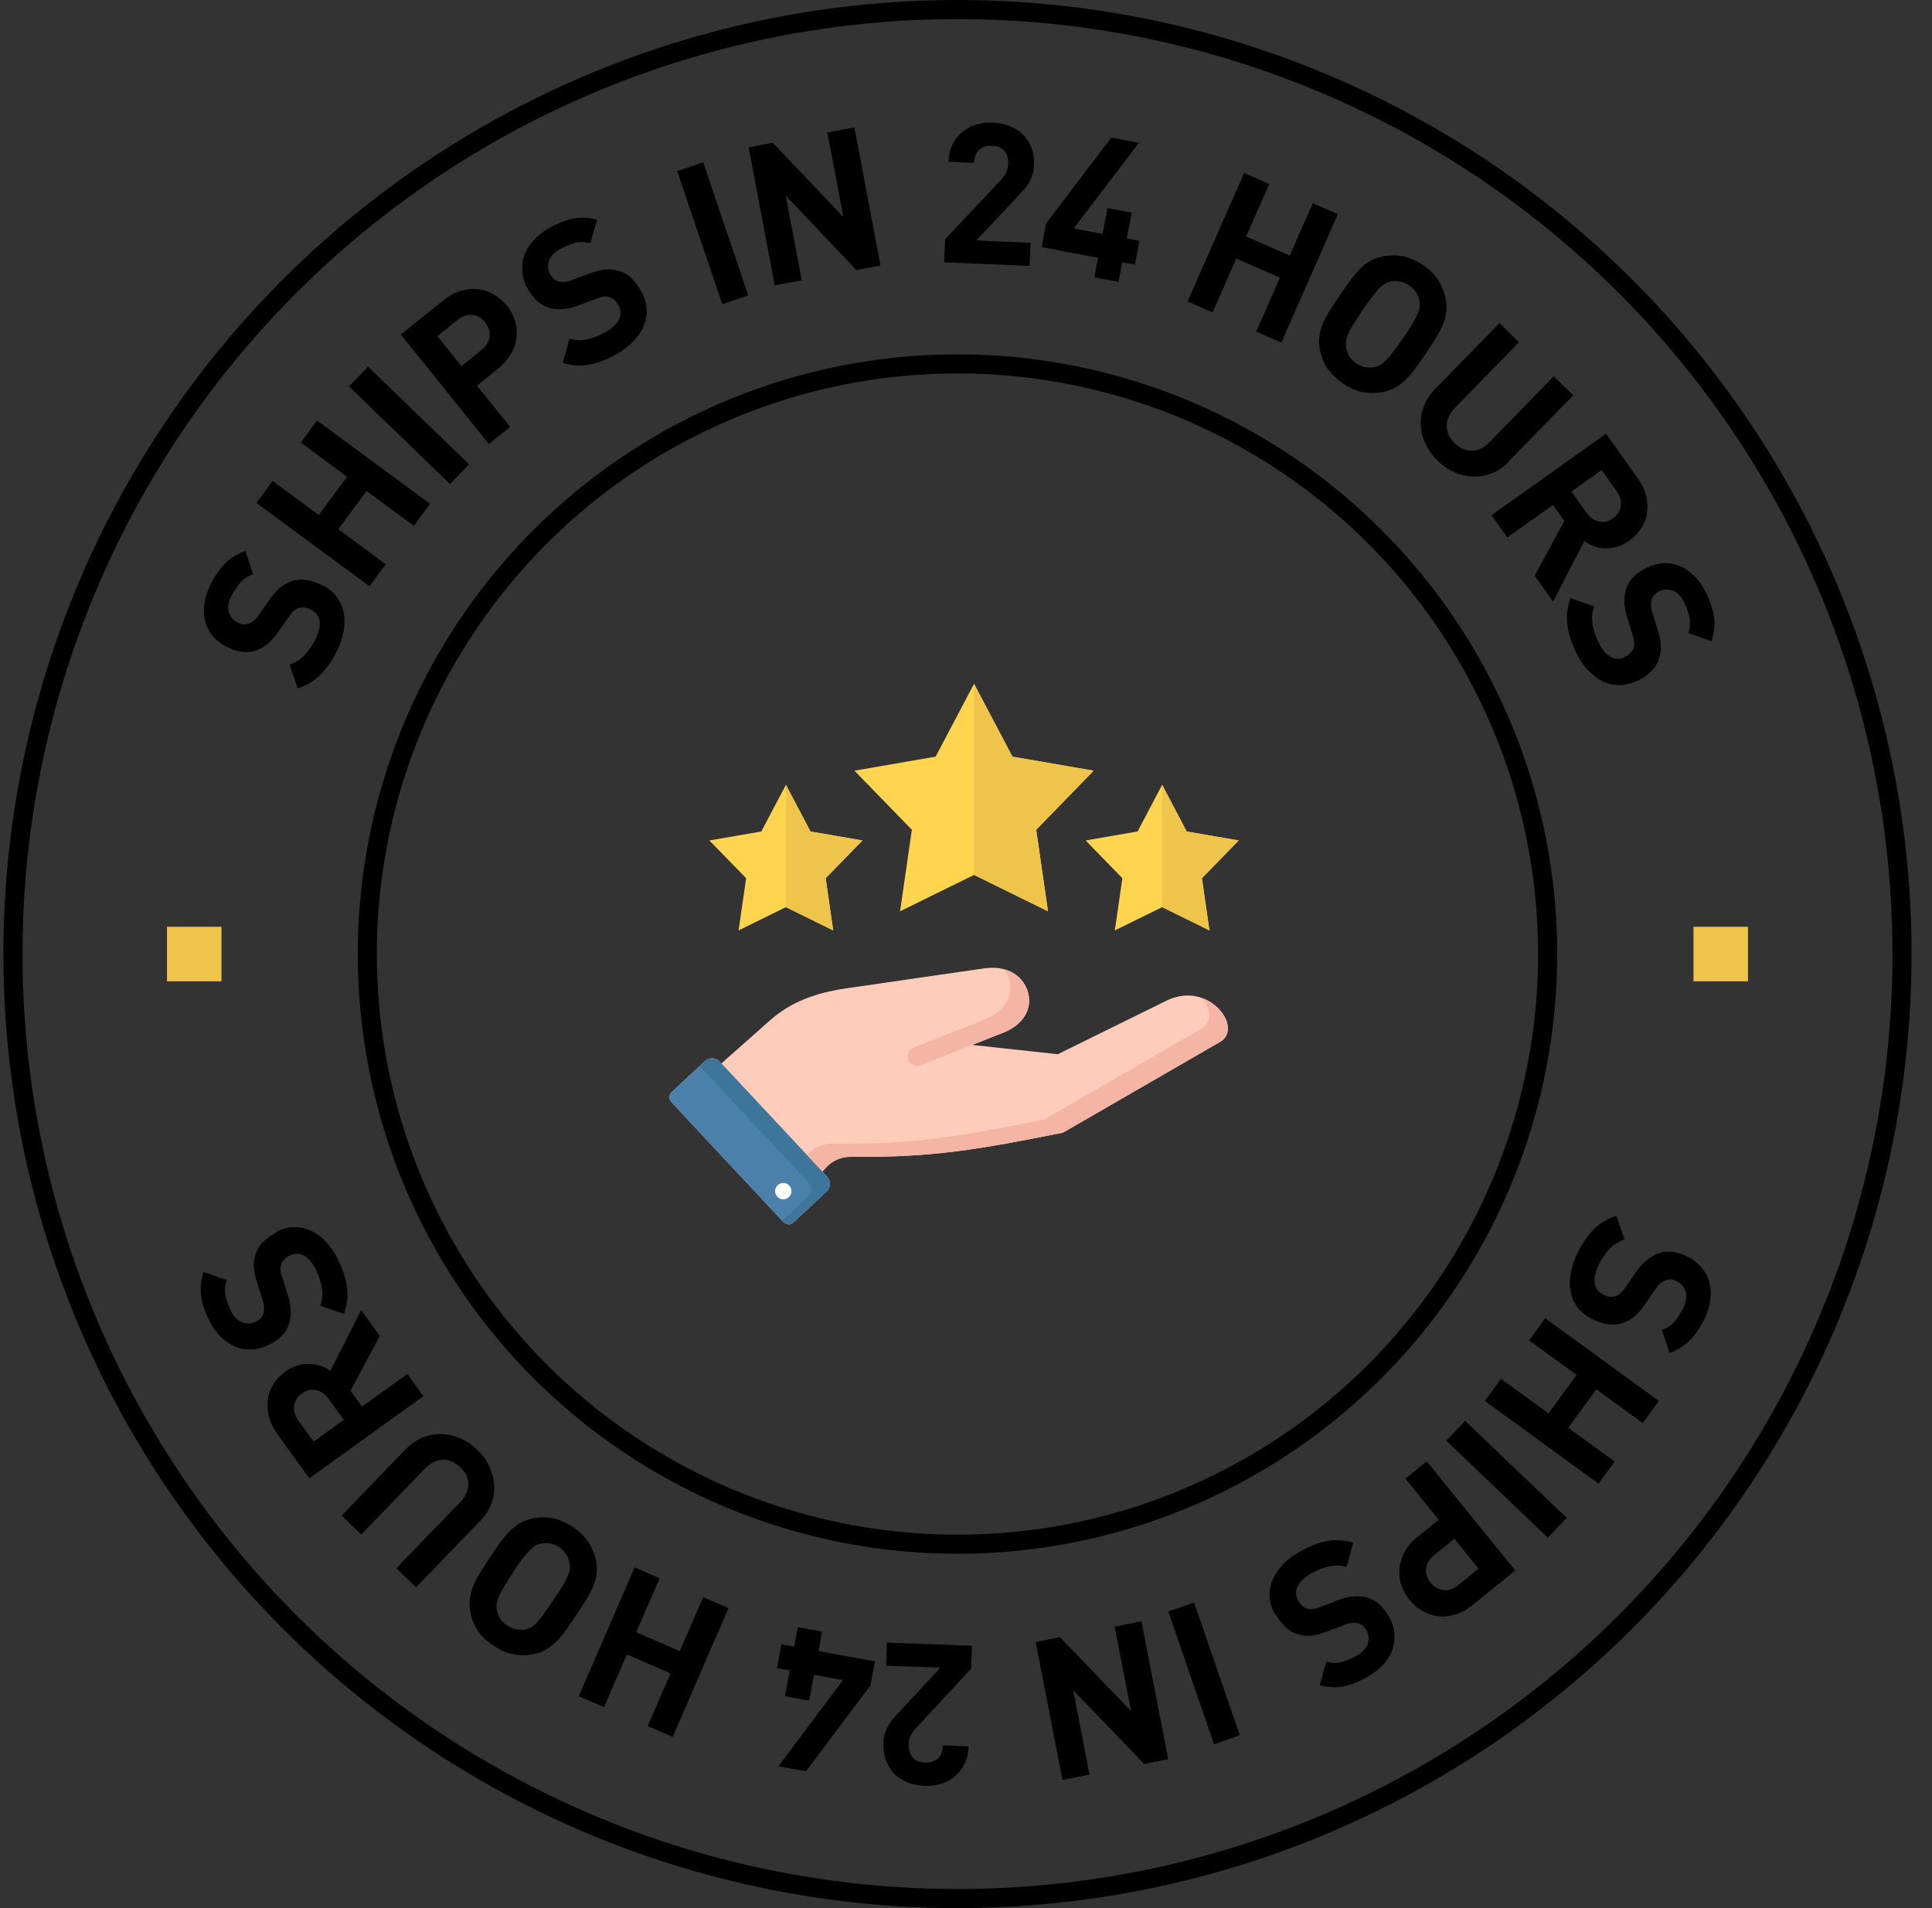 <svg xmlns="http://www.w3.org/2000/svg" fill="none" viewBox="0 0 81 80" height="80" width="81">
<rect x="0" y="0" width="81" height="80" fill="#333333" stroke="none"/>
<circle stroke-width="0.8" stroke="black" r="24.743" cy="40" cx="40.143"></circle>
<path fill="#FFCCBC" d="M51.345 42.633C51.014 42.014 50.036 41.397 48.895 41.96L44.347 44.2L40.761 43.81L42.065 43.296C42.814 43.002 43.225 42.422 43.136 41.782C43.087 41.425 42.894 41.097 42.606 40.88C42.364 40.698 41.933 40.503 41.249 40.602L35.523 41.431C34.569 41.57 33.34 41.847 32.297 42.768L30.246 44.584C30.245 44.585 30.244 44.586 30.243 44.587L30.168 44.506C30.005 44.331 29.728 44.323 29.555 44.486L28.162 45.786C28.042 45.898 28.035 46.085 28.147 46.205L32.848 51.239C32.96 51.358 33.147 51.365 33.267 51.253L34.66 49.952C34.835 49.79 34.844 49.513 34.681 49.338L34.48 49.121C34.483 49.119 34.486 49.116 34.489 49.113L34.616 48.97C34.9 48.655 35.262 48.497 35.685 48.501C39.106 48.541 41.074 48.184 44.538 47.494C44.554 47.491 44.569 47.485 44.583 47.477L51.158 43.68C51.505 43.48 51.578 43.069 51.345 42.633Z"></path>
<path fill="#FFD550" d="M40.837 28.667L42.448 31.724L45.852 32.312L43.444 34.789L43.937 38.207L40.837 36.682L37.737 38.207L38.23 34.789L35.822 32.312L39.226 31.724L40.837 28.667Z"></path>
<path fill="#FFD550" d="M48.724 32.905L47.693 34.86L45.515 35.237L47.056 36.821L46.74 39.009L48.724 38.033L50.707 39.009L50.391 36.821L51.933 35.237L49.754 34.862L48.724 32.905Z"></path>
<path fill="#FFD550" d="M32.95 32.905L33.98 34.86L36.159 35.237L34.617 36.821L34.932 39.009L32.95 38.033L30.966 39.009L31.282 36.821L29.741 35.237L31.918 34.862L32.95 32.905Z"></path>
<path fill="#4A80AA" d="M34.681 49.338L30.168 44.506C30.005 44.331 29.728 44.323 29.555 44.486L28.162 45.786C28.042 45.898 28.035 46.085 28.147 46.205L32.848 51.239C32.96 51.358 33.147 51.365 33.267 51.253L34.66 49.952C34.835 49.79 34.844 49.513 34.681 49.338Z"></path>
<path fill="#3E759B" d="M34.681 49.338L30.168 44.506C30.005 44.331 29.728 44.323 29.554 44.486L29.328 44.698C29.343 44.71 29.357 44.723 29.371 44.737L33.884 49.569C34.046 49.744 34.038 50.021 33.862 50.183L32.794 51.181L32.848 51.239C32.96 51.358 33.147 51.365 33.267 51.253L34.66 49.952C34.835 49.79 34.843 49.513 34.681 49.338Z"></path>
<path fill="white" d="M32.839 50.284C33.029 50.284 33.183 50.13 33.183 49.94C33.183 49.752 33.029 49.597 32.839 49.597C32.65 49.597 32.496 49.752 32.496 49.94C32.496 50.13 32.65 50.284 32.839 50.284Z" clip-rule="evenodd" fill-rule="evenodd"></path>
<path fill="#F4B5A4" d="M42.351 41.23C42.44 41.87 42.029 42.45 41.279 42.745L38.309 43.917C38.093 44.002 37.994 44.254 38.096 44.463C38.187 44.653 38.408 44.739 38.604 44.662L42.065 43.296C42.815 43.002 43.225 42.422 43.137 41.782C43.088 41.425 42.894 41.097 42.606 40.88C42.49 40.793 42.331 40.703 42.122 40.644C42.242 40.818 42.322 41.019 42.351 41.23Z"></path>
<path fill="#F4B5A4" d="M51.345 42.633C51.177 42.318 50.84 42.004 50.4 41.845C50.463 41.922 50.517 42.002 50.559 42.081C50.792 42.517 50.719 42.928 50.372 43.128L43.797 46.925C43.784 46.934 43.768 46.939 43.753 46.943C40.288 47.632 38.321 47.99 34.9 47.95C34.476 47.946 34.114 48.103 33.83 48.419L33.827 48.423L34.48 49.121C34.483 49.119 34.486 49.116 34.489 49.113L34.616 48.97C34.9 48.655 35.262 48.497 35.685 48.501C39.106 48.541 41.074 48.184 44.538 47.494C44.554 47.491 44.569 47.485 44.583 47.477L51.158 43.68C51.504 43.48 51.578 43.069 51.345 42.633V42.633Z"></path>
<path fill="#EFC44B" d="M42.448 31.724L40.837 28.667V36.682L43.937 38.207L43.444 34.789L45.853 32.312L42.448 31.724Z"></path>
<path fill="#EFC44B" d="M50.707 39.009L50.391 36.821L51.933 35.237L49.754 34.862L48.724 32.905V38.033L50.707 39.009Z"></path>
<path fill="#EFC44B" d="M34.933 39.009L34.617 36.821L36.159 35.237L33.98 34.862L32.95 32.905V38.033L34.933 39.009Z"></path>
<circle stroke-width="0.8" stroke="black" r="39.6" cy="40" cx="40.143"></circle>
<g clip-path="url(#clip0_637_5089)">
<path fill="black" d="M66.762 55.305C66.505 55.181 66.299 55.016 66.15 54.825C66.001 54.627 65.902 54.412 65.852 54.164C65.802 53.916 65.802 53.659 65.852 53.386C65.902 53.113 65.993 52.832 66.125 52.559C66.324 52.154 66.547 51.823 66.803 51.558C67.06 51.294 67.382 51.095 67.771 50.971L68.11 51.964C67.862 52.046 67.647 52.187 67.473 52.369C67.299 52.551 67.159 52.766 67.035 53.014C66.886 53.328 66.828 53.593 66.861 53.808C66.894 54.023 67.018 54.18 67.233 54.288C67.415 54.379 67.589 54.395 67.754 54.337C67.829 54.304 67.895 54.263 67.953 54.213C68.011 54.164 68.077 54.073 68.168 53.949L68.573 53.361C68.722 53.138 68.879 52.964 69.028 52.84C69.177 52.716 69.342 52.617 69.516 52.551C69.88 52.419 70.294 52.46 70.74 52.683C70.98 52.799 71.17 52.948 71.327 53.13C71.484 53.312 71.592 53.51 71.658 53.742C71.724 53.973 71.741 54.213 71.708 54.486C71.675 54.751 71.592 55.032 71.451 55.313C71.269 55.677 71.071 55.975 70.839 56.206C70.608 56.43 70.327 56.603 69.996 56.728L69.673 55.76C69.913 55.677 70.103 55.545 70.236 55.371C70.368 55.197 70.484 55.024 70.567 54.85C70.699 54.569 70.74 54.337 70.666 54.139C70.6 53.94 70.475 53.8 70.294 53.709C70.227 53.676 70.153 53.651 70.079 53.643C70.004 53.634 69.921 53.643 69.847 53.667C69.772 53.7 69.698 53.742 69.624 53.8C69.549 53.858 69.483 53.94 69.409 54.048L69.003 54.635C68.846 54.858 68.706 55.04 68.557 55.164C68.416 55.288 68.259 55.388 68.094 55.446C67.895 55.528 67.688 55.553 67.465 55.528C67.242 55.504 67.018 55.429 66.778 55.313L66.762 55.305Z"></path>
<path fill="black" d="M62.932 57.811L64.925 59.258L66.1 57.646L64.107 56.198L64.785 55.272L69.549 58.737L68.871 59.664L66.927 58.249L65.752 59.862L67.696 61.277L67.018 62.203L62.254 58.737L62.932 57.811Z"></path>
<path fill="black" d="M61.427 59.573L65.686 63.642L64.892 64.469L60.633 60.4L61.427 59.573Z"></path>
<path fill="black" d="M59.094 67.074C58.937 66.884 58.821 66.669 58.747 66.446C58.672 66.214 58.648 65.983 58.672 65.751C58.697 65.519 58.772 65.288 58.896 65.056C59.02 64.825 59.202 64.618 59.442 64.428L60.318 63.716L58.92 61.996L59.814 61.268L63.527 65.842L61.757 67.281C61.526 67.471 61.278 67.604 61.03 67.686C60.781 67.761 60.542 67.794 60.302 67.761C60.07 67.736 59.847 67.662 59.64 67.546C59.433 67.43 59.251 67.273 59.094 67.082V67.074ZM59.979 66.355C60.136 66.545 60.318 66.644 60.525 66.669C60.74 66.686 60.947 66.619 61.154 66.446L61.989 65.767L60.972 64.519L60.136 65.197C59.929 65.362 59.814 65.552 59.789 65.759C59.764 65.966 59.83 66.165 59.979 66.355Z"></path>
<path fill="black" d="M53.462 67.695C53.321 67.447 53.238 67.198 53.23 66.95C53.214 66.702 53.255 66.471 53.354 66.239C53.453 66.007 53.594 65.792 53.784 65.594C53.974 65.395 54.206 65.213 54.479 65.064C54.868 64.841 55.24 64.692 55.604 64.618C55.968 64.543 56.34 64.56 56.737 64.676L56.456 65.693C56.199 65.627 55.951 65.619 55.703 65.677C55.455 65.734 55.215 65.834 54.983 65.966C54.686 66.14 54.487 66.322 54.396 66.52C54.305 66.719 54.322 66.917 54.438 67.124C54.537 67.298 54.669 67.413 54.835 67.455C54.917 67.471 54.992 67.48 55.066 67.463C55.141 67.447 55.248 67.422 55.389 67.364L56.05 67.107C56.299 67.008 56.522 66.95 56.72 66.934C56.919 66.917 57.109 66.934 57.283 66.967C57.663 67.066 57.969 67.331 58.226 67.761C58.358 67.992 58.432 68.224 58.457 68.456C58.482 68.695 58.457 68.919 58.383 69.142C58.308 69.365 58.184 69.58 58.002 69.779C57.82 69.977 57.597 70.159 57.316 70.316C56.96 70.515 56.629 70.647 56.315 70.705C56.001 70.763 55.67 70.746 55.331 70.656L55.604 69.671C55.852 69.737 56.075 69.737 56.29 69.671C56.505 69.605 56.687 69.522 56.861 69.431C57.126 69.283 57.291 69.101 57.349 68.902C57.407 68.704 57.382 68.513 57.283 68.34C57.241 68.274 57.2 68.216 57.142 68.166C57.084 68.116 57.018 68.075 56.935 68.058C56.853 68.042 56.77 68.034 56.679 68.042C56.588 68.05 56.48 68.075 56.365 68.125L55.703 68.381C55.447 68.48 55.223 68.546 55.041 68.571C54.851 68.596 54.669 68.588 54.495 68.538C54.289 68.497 54.099 68.398 53.933 68.249C53.768 68.1 53.619 67.918 53.486 67.686L53.462 67.695Z"></path>
<path fill="black" d="M50.062 67.19L51.981 72.756L50.898 73.129L48.979 67.562L50.062 67.19Z"></path>
<path fill="black" d="M44.447 68.646L47.424 71.747L46.73 68.199L47.855 67.976L48.979 73.757L47.97 73.956L44.993 70.862L45.679 74.402L44.546 74.626L43.421 68.844L44.43 68.646H44.447Z"></path>
<path fill="black" d="M40.749 68.993L40.716 69.961L38.425 72.434C38.31 72.558 38.227 72.674 38.177 72.773C38.128 72.872 38.095 72.996 38.095 73.137C38.095 73.36 38.144 73.534 38.26 73.674C38.376 73.815 38.55 73.889 38.781 73.898C38.872 73.898 38.955 73.898 39.046 73.873C39.128 73.848 39.211 73.815 39.285 73.757C39.36 73.699 39.418 73.625 39.459 73.534C39.501 73.443 39.525 73.319 39.534 73.178L40.609 73.219C40.601 73.492 40.543 73.732 40.444 73.939C40.344 74.146 40.212 74.32 40.047 74.468C39.881 74.617 39.682 74.716 39.468 74.783C39.244 74.849 39.013 74.882 38.756 74.874C38.5 74.865 38.26 74.816 38.045 74.725C37.83 74.634 37.64 74.518 37.491 74.361C37.342 74.212 37.226 74.022 37.143 73.807C37.061 73.592 37.028 73.352 37.036 73.087C37.036 72.947 37.061 72.814 37.094 72.707C37.127 72.591 37.168 72.483 37.226 72.384C37.284 72.285 37.35 72.177 37.433 72.078C37.516 71.979 37.607 71.871 37.714 71.764L39.426 69.919L37.152 69.837L37.185 68.869L40.766 69.001L40.749 68.993Z"></path>
<path fill="black" d="M33.298 69.043L33.447 68.224L34.464 68.406L34.315 69.225L36.68 69.655L36.498 70.656L33.794 74.262L32.636 74.055L35.341 70.441L34.125 70.217L33.926 71.301L32.909 71.119L33.108 70.035L32.578 69.936L32.76 68.935L33.289 69.034L33.298 69.043Z"></path>
<path fill="black" d="M27.657 66.173L26.672 68.431L28.5 69.225L29.485 66.967L30.543 67.422L28.203 72.823L27.152 72.368L28.111 70.159L26.284 69.365L25.324 71.574L24.266 71.119L26.606 65.718L27.657 66.173Z"></path>
<path fill="black" d="M20.544 65.296C20.701 65.065 20.842 64.85 20.974 64.668C21.107 64.486 21.239 64.32 21.379 64.188C21.52 64.047 21.661 63.94 21.818 63.849C21.975 63.758 22.157 63.7 22.364 63.658C22.637 63.601 22.91 63.601 23.183 63.658C23.455 63.708 23.728 63.832 24.018 64.022C24.299 64.213 24.522 64.428 24.671 64.659C24.82 64.891 24.928 65.147 24.985 65.42C25.027 65.627 25.035 65.817 25.01 65.999C24.985 66.173 24.936 66.355 24.861 66.528C24.787 66.702 24.688 66.892 24.572 67.083C24.456 67.273 24.316 67.488 24.158 67.719C24.001 67.951 23.861 68.158 23.728 68.348C23.596 68.53 23.464 68.695 23.323 68.828C23.183 68.96 23.042 69.076 22.885 69.167C22.728 69.258 22.546 69.324 22.339 69.357C22.066 69.415 21.793 69.415 21.52 69.357C21.247 69.308 20.966 69.183 20.685 68.993C20.404 68.803 20.18 68.596 20.031 68.365C19.882 68.133 19.775 67.885 19.725 67.604C19.684 67.397 19.676 67.207 19.701 67.025C19.725 66.851 19.775 66.669 19.841 66.487C19.916 66.305 20.015 66.123 20.131 65.933C20.246 65.743 20.387 65.528 20.544 65.296ZM21.503 65.941C21.346 66.173 21.222 66.371 21.131 66.528C21.04 66.686 20.966 66.826 20.916 66.942C20.867 67.058 20.834 67.149 20.825 67.231C20.817 67.314 20.817 67.397 20.825 67.48C20.842 67.604 20.883 67.719 20.958 67.844C21.032 67.959 21.131 68.067 21.264 68.15C21.396 68.24 21.528 68.29 21.669 68.315C21.809 68.34 21.934 68.332 22.058 68.307C22.14 68.29 22.215 68.257 22.281 68.216C22.355 68.174 22.43 68.108 22.512 68.017C22.595 67.926 22.695 67.811 22.802 67.662C22.91 67.513 23.042 67.323 23.199 67.091C23.356 66.859 23.48 66.661 23.579 66.504C23.679 66.347 23.745 66.214 23.794 66.098C23.844 65.983 23.869 65.892 23.886 65.809C23.894 65.726 23.894 65.644 23.886 65.561C23.861 65.437 23.819 65.313 23.753 65.189C23.687 65.073 23.579 64.965 23.447 64.874C23.315 64.783 23.183 64.734 23.042 64.709C22.901 64.684 22.777 64.701 22.653 64.725C22.57 64.742 22.496 64.775 22.43 64.816C22.355 64.858 22.281 64.924 22.198 65.007C22.116 65.089 22.016 65.213 21.901 65.354C21.785 65.503 21.652 65.693 21.495 65.925L21.503 65.941Z"></path>
<path fill="black" d="M17.013 60.764C17.228 60.54 17.468 60.375 17.724 60.267C17.981 60.168 18.245 60.119 18.51 60.127C18.775 60.135 19.04 60.193 19.296 60.301C19.552 60.408 19.792 60.574 20.007 60.78C20.222 60.987 20.396 61.227 20.512 61.475C20.628 61.731 20.702 61.988 20.718 62.252C20.735 62.517 20.694 62.782 20.603 63.038C20.512 63.295 20.355 63.543 20.131 63.766L17.443 66.553L16.616 65.751L19.279 62.997C19.519 62.749 19.635 62.501 19.635 62.236C19.635 61.971 19.527 61.731 19.296 61.516C19.073 61.301 18.825 61.194 18.56 61.202C18.295 61.21 18.047 61.334 17.807 61.583L15.144 64.337L14.325 63.543L17.013 60.755V60.764Z"></path>
<path fill="black" d="M15.929 56L14.697 58.307L15.176 58.977L17.079 57.604L17.749 58.539L12.968 61.98L11.62 60.11C11.446 59.87 11.331 59.622 11.273 59.374C11.215 59.126 11.198 58.886 11.231 58.655C11.264 58.423 11.347 58.216 11.471 58.018C11.595 57.819 11.761 57.654 11.967 57.505C12.141 57.381 12.306 57.298 12.472 57.249C12.637 57.199 12.803 57.174 12.968 57.182C13.133 57.191 13.291 57.215 13.44 57.265C13.588 57.315 13.729 57.389 13.853 57.472L15.143 54.925L15.921 56.008L15.929 56ZM12.654 58.431C12.464 58.564 12.356 58.737 12.331 58.944C12.306 59.151 12.364 59.358 12.513 59.564L13.15 60.441L14.415 59.531L13.779 58.655C13.63 58.448 13.456 58.324 13.249 58.282C13.043 58.241 12.844 58.291 12.662 58.423L12.654 58.431Z"></path>
<path fill="black" d="M11.612 51.633C11.868 51.509 12.125 51.443 12.365 51.451C12.613 51.451 12.845 51.509 13.068 51.616C13.291 51.724 13.498 51.881 13.688 52.088C13.878 52.294 14.044 52.534 14.176 52.816C14.375 53.221 14.499 53.601 14.548 53.965C14.598 54.329 14.556 54.701 14.424 55.09L13.432 54.751C13.514 54.503 13.539 54.246 13.498 53.998C13.457 53.75 13.374 53.502 13.258 53.262C13.109 52.948 12.935 52.741 12.745 52.642C12.555 52.543 12.348 52.543 12.142 52.642C11.96 52.733 11.835 52.857 11.786 53.022C11.761 53.105 11.753 53.179 11.761 53.254C11.761 53.328 11.794 53.436 11.844 53.585L12.059 54.263C12.142 54.519 12.183 54.743 12.191 54.941C12.199 55.14 12.175 55.33 12.117 55.504C12.001 55.876 11.711 56.173 11.265 56.389C11.025 56.504 10.793 56.57 10.553 56.579C10.314 56.587 10.09 56.554 9.867 56.463C9.652 56.372 9.445 56.231 9.255 56.049C9.065 55.859 8.899 55.619 8.759 55.338C8.577 54.974 8.469 54.627 8.428 54.312C8.387 53.99 8.428 53.667 8.535 53.328L9.503 53.667C9.429 53.907 9.412 54.139 9.462 54.354C9.511 54.569 9.586 54.759 9.668 54.933C9.801 55.206 9.966 55.379 10.165 55.446C10.363 55.512 10.553 55.504 10.735 55.413C10.802 55.379 10.868 55.338 10.917 55.28C10.967 55.231 11.008 55.156 11.041 55.082C11.066 54.999 11.075 54.916 11.075 54.825C11.075 54.734 11.05 54.627 11.008 54.503L10.793 53.825C10.711 53.568 10.661 53.337 10.645 53.146C10.628 52.956 10.653 52.774 10.711 52.609C10.768 52.402 10.876 52.22 11.033 52.063C11.19 51.906 11.389 51.773 11.629 51.649L11.612 51.633Z"></path>
<path fill="black" d="M13.506 24.529C13.762 24.654 13.969 24.819 14.11 25.017C14.258 25.216 14.358 25.431 14.407 25.679C14.457 25.919 14.457 26.184 14.407 26.457C14.358 26.73 14.267 27.011 14.134 27.284C13.936 27.681 13.704 28.012 13.448 28.276C13.192 28.541 12.869 28.731 12.48 28.863L12.141 27.863C12.389 27.78 12.604 27.639 12.778 27.457C12.952 27.275 13.092 27.06 13.216 26.82C13.373 26.506 13.431 26.25 13.398 26.035C13.365 25.82 13.241 25.663 13.026 25.555C12.844 25.464 12.671 25.448 12.505 25.497C12.431 25.53 12.364 25.572 12.307 25.621C12.249 25.671 12.182 25.762 12.092 25.886L11.686 26.465C11.537 26.688 11.38 26.862 11.231 26.986C11.082 27.11 10.917 27.209 10.743 27.267C10.38 27.399 9.966 27.35 9.519 27.127C9.28 27.011 9.089 26.862 8.932 26.68C8.775 26.498 8.667 26.291 8.61 26.068C8.543 25.836 8.535 25.596 8.568 25.323C8.601 25.059 8.692 24.778 8.833 24.496C9.015 24.133 9.222 23.835 9.445 23.611C9.677 23.388 9.958 23.214 10.289 23.099L10.611 24.075C10.371 24.157 10.181 24.29 10.049 24.455C9.908 24.629 9.801 24.802 9.71 24.968C9.569 25.241 9.536 25.481 9.602 25.679C9.668 25.878 9.792 26.018 9.974 26.109C10.04 26.142 10.115 26.167 10.189 26.175C10.264 26.184 10.346 26.175 10.421 26.151C10.495 26.117 10.57 26.076 10.644 26.018C10.719 25.96 10.785 25.878 10.859 25.77L11.264 25.191C11.422 24.968 11.57 24.794 11.711 24.662C11.852 24.538 12.009 24.447 12.182 24.389C12.381 24.306 12.588 24.281 12.811 24.314C13.034 24.348 13.258 24.414 13.498 24.538L13.506 24.529Z"></path>
<path fill="black" d="M17.352 22.048L15.367 20.584L14.184 22.189L16.169 23.653L15.491 24.579L10.752 21.089L11.43 20.163L13.366 21.593L14.548 19.989L12.613 18.558L13.291 17.632L18.03 21.122L17.352 22.048Z"></path>
<path fill="black" d="M18.866 20.295L14.631 16.201L15.433 15.374L19.668 19.468L18.866 20.295Z"></path>
<path fill="black" d="M21.248 12.802C21.405 12.992 21.512 13.207 21.587 13.438C21.661 13.67 21.678 13.902 21.661 14.133C21.636 14.365 21.562 14.596 21.43 14.828C21.297 15.051 21.115 15.266 20.884 15.456L19.999 16.168L21.388 17.896L20.495 18.616L16.806 14.025L18.584 12.595C18.824 12.405 19.064 12.272 19.312 12.198C19.56 12.123 19.8 12.098 20.04 12.123C20.272 12.148 20.495 12.223 20.702 12.347C20.909 12.462 21.09 12.62 21.248 12.818V12.802ZM20.346 13.521C20.197 13.331 20.015 13.223 19.8 13.207C19.585 13.182 19.378 13.256 19.172 13.422L18.336 14.092L19.345 15.349L20.181 14.679C20.387 14.514 20.503 14.323 20.528 14.117C20.553 13.91 20.495 13.711 20.338 13.521H20.346Z"></path>
<path fill="black" d="M26.88 12.214C27.02 12.463 27.095 12.711 27.111 12.959C27.128 13.207 27.078 13.438 26.987 13.67C26.888 13.902 26.748 14.108 26.549 14.315C26.359 14.514 26.119 14.696 25.854 14.845C25.466 15.06 25.093 15.208 24.73 15.283C24.366 15.357 23.993 15.332 23.596 15.217L23.878 14.199C24.134 14.274 24.382 14.282 24.63 14.224C24.878 14.166 25.118 14.075 25.358 13.943C25.664 13.769 25.854 13.587 25.954 13.389C26.045 13.19 26.036 12.992 25.921 12.785C25.821 12.603 25.689 12.496 25.523 12.446C25.441 12.429 25.366 12.421 25.292 12.438C25.218 12.454 25.11 12.479 24.969 12.537L24.299 12.785C24.051 12.884 23.828 12.942 23.63 12.959C23.431 12.975 23.241 12.959 23.067 12.917C22.687 12.818 22.381 12.553 22.133 12.115C22 11.884 21.926 11.652 21.901 11.412C21.876 11.181 21.901 10.949 21.975 10.726C22.05 10.502 22.182 10.287 22.356 10.089C22.538 9.89 22.761 9.708 23.042 9.551C23.398 9.353 23.737 9.22 24.051 9.162C24.366 9.105 24.696 9.121 25.035 9.212L24.754 10.196C24.506 10.13 24.283 10.13 24.068 10.196C23.861 10.262 23.671 10.337 23.497 10.436C23.224 10.585 23.067 10.759 23.009 10.957C22.951 11.156 22.976 11.346 23.075 11.52C23.117 11.586 23.158 11.644 23.216 11.693C23.274 11.743 23.34 11.784 23.423 11.801C23.505 11.817 23.588 11.826 23.679 11.817C23.77 11.817 23.878 11.784 23.993 11.735L24.663 11.487C24.92 11.387 25.143 11.329 25.325 11.305C25.507 11.28 25.697 11.296 25.871 11.338C26.078 11.387 26.268 11.478 26.433 11.627C26.599 11.776 26.748 11.966 26.872 12.198L26.88 12.214Z"></path>
<path fill="black" d="M30.279 12.752L28.393 7.169L29.485 6.805L31.37 12.388L30.279 12.752Z"></path>
<path fill="black" d="M35.904 11.321L32.943 8.203L33.612 11.751L32.479 11.966L31.388 6.177L32.397 5.986L35.358 9.096L34.688 5.556L35.821 5.341L36.913 11.131L35.904 11.321Z"></path>
<path fill="black" d="M39.584 10.998L39.625 10.031L41.933 7.574C42.049 7.45 42.131 7.343 42.181 7.235C42.231 7.136 42.264 7.012 42.272 6.871C42.272 6.648 42.231 6.474 42.115 6.334C41.999 6.193 41.825 6.119 41.594 6.111C41.503 6.111 41.42 6.111 41.329 6.135C41.246 6.16 41.164 6.193 41.089 6.251C41.015 6.309 40.957 6.383 40.916 6.474C40.874 6.565 40.841 6.689 40.841 6.83L39.766 6.78C39.774 6.508 39.832 6.268 39.931 6.061C40.031 5.854 40.163 5.68 40.337 5.54C40.502 5.399 40.7 5.292 40.924 5.226C41.147 5.159 41.379 5.126 41.635 5.143C41.892 5.151 42.131 5.201 42.346 5.292C42.562 5.383 42.743 5.498 42.901 5.656C43.058 5.813 43.165 5.995 43.248 6.21C43.331 6.425 43.364 6.665 43.347 6.929C43.347 7.07 43.322 7.202 43.289 7.31C43.256 7.426 43.215 7.525 43.157 7.632C43.099 7.732 43.033 7.839 42.942 7.93C42.851 8.021 42.76 8.137 42.661 8.244L40.932 10.081L43.207 10.18L43.165 11.147L39.584 10.998Z"></path>
<path fill="black" d="M47.053 10.998L46.895 11.817L45.878 11.627L46.035 10.808L43.67 10.362L43.86 9.361L46.59 5.771L47.747 5.986L45.018 9.576L46.226 9.807L46.432 8.724L47.45 8.914L47.243 9.998L47.772 10.097L47.582 11.098L47.053 10.998Z"></path>
<path fill="black" d="M52.667 13.902L53.66 11.644L51.832 10.841L50.84 13.099L49.789 12.636L52.163 7.252L53.213 7.715L52.245 9.915L54.073 10.717L55.041 8.517L56.091 8.98L53.718 14.365L52.667 13.902Z"></path>
<path fill="black" d="M59.781 14.82C59.624 15.051 59.475 15.258 59.343 15.44C59.21 15.622 59.07 15.779 58.937 15.92C58.797 16.052 58.648 16.168 58.491 16.25C58.334 16.341 58.152 16.399 57.945 16.441C57.672 16.49 57.399 16.49 57.126 16.441C56.853 16.391 56.58 16.267 56.299 16.069C56.018 15.878 55.803 15.663 55.646 15.432C55.497 15.2 55.389 14.944 55.34 14.671C55.298 14.464 55.29 14.274 55.315 14.092C55.34 13.918 55.389 13.736 55.464 13.562C55.538 13.389 55.637 13.199 55.761 13.008C55.885 12.818 56.018 12.603 56.175 12.371C56.332 12.14 56.481 11.933 56.613 11.751C56.746 11.569 56.886 11.412 57.019 11.271C57.159 11.131 57.3 11.023 57.457 10.932C57.614 10.841 57.796 10.784 58.003 10.742C58.276 10.693 58.557 10.693 58.822 10.742C59.094 10.8 59.376 10.924 59.657 11.114C59.938 11.305 60.153 11.52 60.302 11.751C60.451 11.983 60.55 12.239 60.608 12.512C60.649 12.719 60.658 12.909 60.633 13.091C60.608 13.265 60.558 13.447 60.484 13.629C60.41 13.811 60.31 13.993 60.194 14.183C60.07 14.373 59.938 14.588 59.781 14.82ZM58.83 14.175C58.987 13.943 59.111 13.745 59.21 13.587C59.301 13.43 59.376 13.29 59.425 13.182C59.475 13.066 59.508 12.975 59.516 12.893C59.525 12.81 59.525 12.727 59.516 12.645C59.5 12.52 59.458 12.396 59.384 12.28C59.318 12.165 59.21 12.057 59.078 11.966C58.946 11.875 58.813 11.817 58.673 11.801C58.54 11.776 58.408 11.784 58.284 11.809C58.201 11.826 58.127 11.859 58.061 11.9C57.986 11.941 57.912 12.008 57.821 12.09C57.738 12.181 57.639 12.297 57.523 12.446C57.407 12.595 57.275 12.785 57.118 13.017C56.961 13.248 56.837 13.447 56.737 13.604C56.638 13.761 56.564 13.893 56.522 14.009C56.473 14.117 56.448 14.216 56.431 14.299C56.423 14.381 56.415 14.464 56.431 14.547C56.448 14.671 56.498 14.795 56.564 14.919C56.63 15.043 56.729 15.142 56.861 15.233C56.994 15.324 57.126 15.374 57.267 15.399C57.407 15.415 57.531 15.415 57.655 15.382C57.738 15.366 57.812 15.332 57.879 15.291C57.953 15.25 58.028 15.184 58.11 15.101C58.193 15.018 58.292 14.902 58.408 14.754C58.524 14.605 58.656 14.414 58.813 14.183L58.83 14.175Z"></path>
<path fill="black" d="M63.271 19.352C63.047 19.575 62.816 19.741 62.551 19.84C62.295 19.939 62.03 19.989 61.766 19.981C61.501 19.972 61.236 19.914 60.98 19.799C60.724 19.683 60.484 19.526 60.269 19.311C60.053 19.096 59.888 18.864 59.764 18.608C59.64 18.351 59.582 18.095 59.566 17.83C59.549 17.566 59.59 17.301 59.69 17.044C59.789 16.788 59.946 16.54 60.161 16.317L62.866 13.546L63.684 14.348L61.013 17.086C60.773 17.334 60.657 17.582 60.649 17.847C60.649 18.111 60.757 18.351 60.98 18.575C61.203 18.798 61.451 18.897 61.716 18.897C61.981 18.897 62.229 18.765 62.469 18.517L65.14 15.779L65.959 16.573L63.254 19.344L63.271 19.352Z"></path>
<path fill="black" d="M64.338 24.141L65.587 21.841L65.107 21.172L63.196 22.536L62.535 21.602L67.332 18.186L68.672 20.063C68.845 20.303 68.961 20.551 69.019 20.799C69.077 21.047 69.085 21.287 69.052 21.519C69.019 21.75 68.936 21.957 68.804 22.156C68.672 22.354 68.514 22.52 68.308 22.669C68.134 22.793 67.969 22.875 67.795 22.925C67.629 22.974 67.464 22.991 67.299 22.991C67.133 22.991 66.976 22.958 66.827 22.9C66.678 22.842 66.546 22.776 66.422 22.685L65.115 25.224L64.346 24.141H64.338ZM67.629 21.726C67.82 21.593 67.927 21.42 67.952 21.213C67.985 21.006 67.919 20.799 67.778 20.593L67.15 19.708L65.884 20.609L66.513 21.494C66.662 21.701 66.835 21.825 67.042 21.866C67.249 21.908 67.448 21.866 67.629 21.726Z"></path>
<path fill="black" d="M68.631 28.541C68.374 28.665 68.118 28.723 67.87 28.723C67.622 28.723 67.39 28.665 67.167 28.549C66.944 28.442 66.737 28.276 66.555 28.078C66.365 27.871 66.207 27.631 66.075 27.35C65.885 26.945 65.761 26.564 65.711 26.2C65.662 25.836 65.711 25.464 65.844 25.075L66.836 25.423C66.745 25.671 66.729 25.919 66.77 26.175C66.811 26.424 66.886 26.672 67.01 26.912C67.159 27.226 67.332 27.433 67.523 27.54C67.713 27.648 67.911 27.648 68.126 27.54C68.308 27.449 68.432 27.325 68.49 27.168C68.515 27.085 68.523 27.011 68.515 26.936C68.515 26.862 68.482 26.746 68.441 26.605L68.234 25.927C68.151 25.671 68.11 25.448 68.102 25.249C68.102 25.051 68.118 24.86 68.176 24.687C68.3 24.314 68.581 24.025 69.036 23.802C69.276 23.686 69.516 23.628 69.747 23.611C69.987 23.603 70.211 23.645 70.434 23.735C70.649 23.826 70.856 23.967 71.046 24.157C71.236 24.348 71.401 24.587 71.542 24.877C71.716 25.241 71.823 25.588 71.865 25.902C71.906 26.217 71.865 26.548 71.749 26.887L70.781 26.539C70.864 26.299 70.872 26.068 70.823 25.861C70.773 25.646 70.707 25.456 70.624 25.282C70.492 25.001 70.326 24.827 70.128 24.761C69.929 24.695 69.739 24.703 69.557 24.794C69.491 24.827 69.425 24.869 69.375 24.927C69.317 24.976 69.276 25.051 69.251 25.125C69.226 25.199 69.218 25.29 69.218 25.381C69.218 25.472 69.243 25.58 69.284 25.704L69.491 26.382C69.574 26.639 69.623 26.87 69.632 27.06C69.64 27.251 69.623 27.433 69.557 27.598C69.499 27.805 69.392 27.987 69.235 28.144C69.078 28.301 68.879 28.433 68.639 28.549L68.631 28.541Z"></path>
</g>
<rect fill="#EFC44B" height="2.286" width="2.286" y="38.857" x="7"></rect>
<rect fill="#EFC44B" height="2.286" width="2.286" y="38.857" x="71"></rect>
<defs>
<clipPath id="clip0_637_5089">
<rect transform="translate(8.395 5.143)" fill="white" height="69.714" width="63.47"></rect>
</clipPath>
</defs>
</svg>
